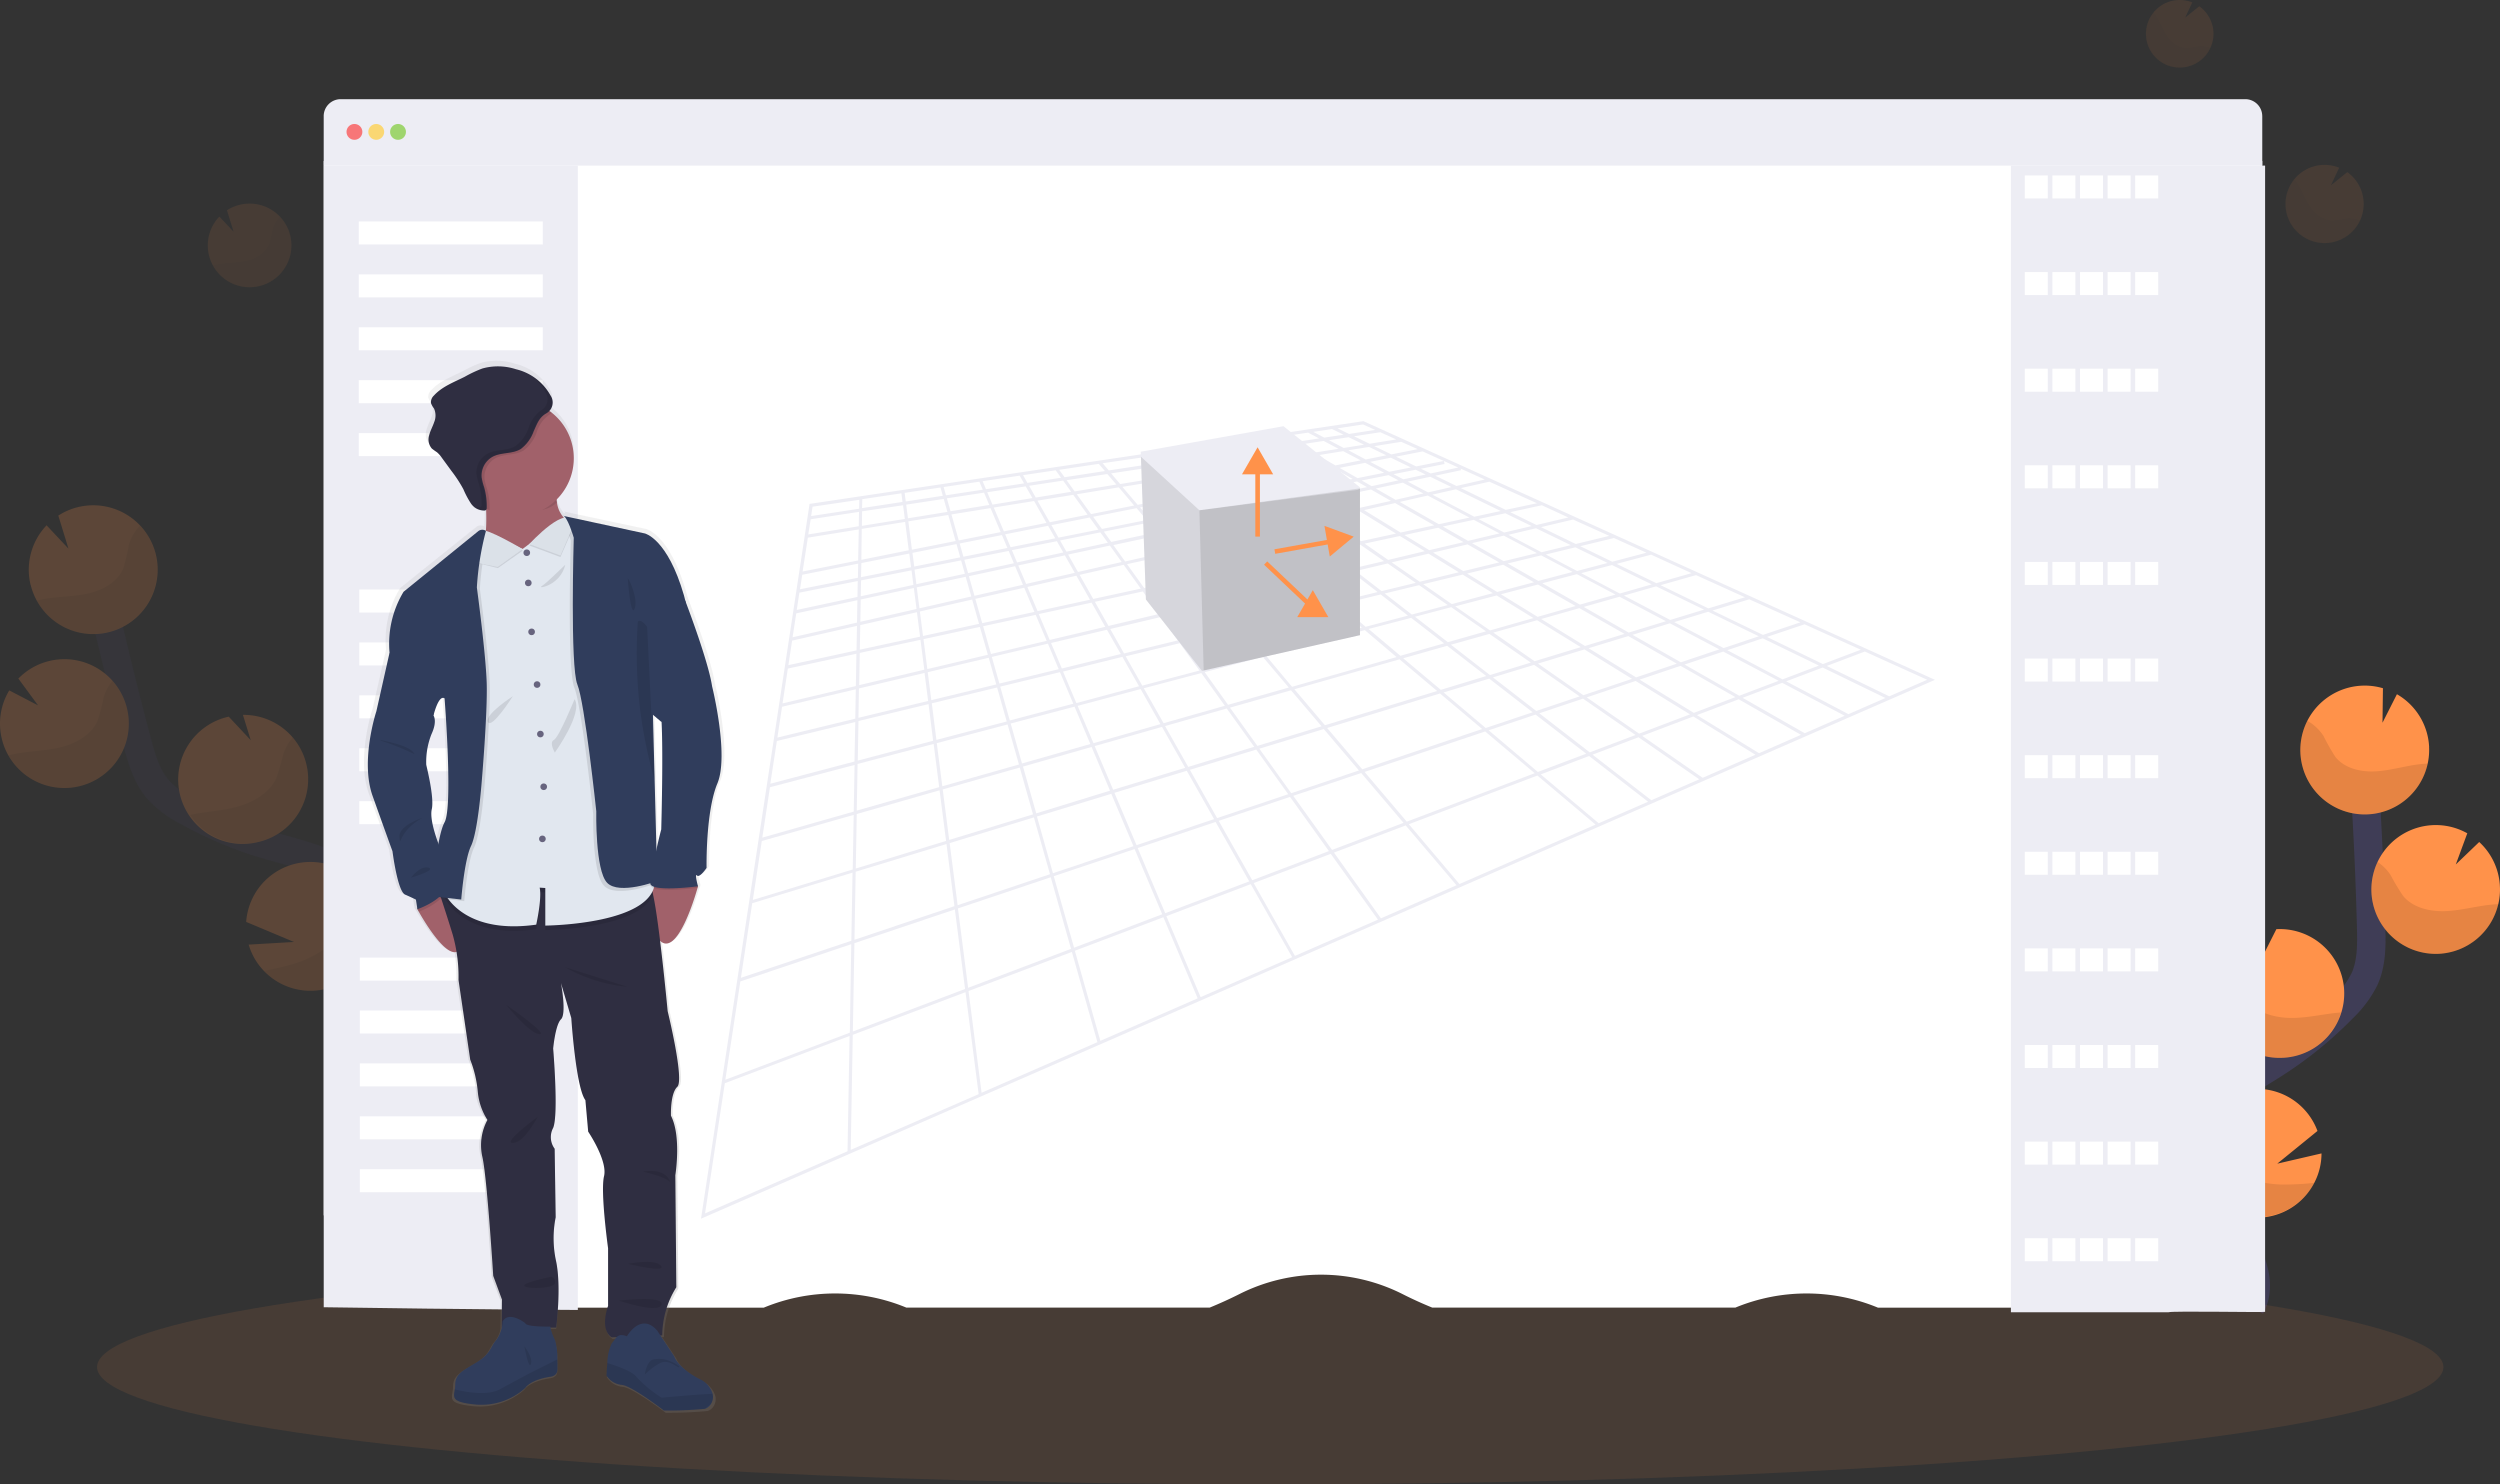 <svg xmlns="http://www.w3.org/2000/svg" xmlns:xlink="http://www.w3.org/1999/xlink" width="351.657" height="208.796" viewBox="0 0 351.657 208.796">
  <rect x="0" y="0" width="351.657" height="208.796" fill="#333333" stroke="none"/>
  <defs>
    <linearGradient id="linear-gradient" x1="9.832" y1="1" x2="9.832" gradientUnits="objectBoundingBox">
      <stop offset="0" stop-color="gray" stop-opacity="0.251"/>
      <stop offset="0.54" stop-color="gray" stop-opacity="0.122"/>
      <stop offset="1" stop-color="gray" stop-opacity="0.102"/>
    </linearGradient>
  </defs>
  <g id="blender" transform="translate(-0.004 0.005)">
    <path id="Caminho_1034" data-name="Caminho 1034" d="M1017.632,531.792c1.922-3.559-.259-7.915-2.763-11.089s-5.559-6.472-5.5-10.513c.094-5.824,6.258-9.238,11.186-12.319a54.709,54.709,0,0,0,10.031-8.073,14.753,14.753,0,0,0,3.084-4.132c1.019-2.265.99-4.854.925-7.342q-.324-12.435-1.226-24.844" transform="translate(-701.059 -347.962)" fill="none" stroke="#3f3d56" stroke-miterlimit="10" stroke-width="4"/>
    <path id="Caminho_1035" data-name="Caminho 1035" d="M1074.667,434.038a9.06,9.06,0,0,0-4.53-7.42l-2.029,4.012.062-4.854a9.06,9.06,0,1,0,6.491,8.267Z" transform="translate(-732.975 -328.973)" fill="#ff924a"/>
    <path id="Caminho_1036" data-name="Caminho 1036" d="M1026.846,613.93a9.06,9.06,0,1,1,.45-7.3l-5.656,4.6,6.222-1.443A8.949,8.949,0,0,1,1026.846,613.93Z" transform="translate(-701.309 -447.551)" fill="#ff924a"/>
    <path id="Caminho_1037" data-name="Caminho 1037" d="M1028.962,549.356a9.06,9.06,0,0,1-9.474-8.626,8.948,8.948,0,0,1,.783-4.126,9.06,9.06,0,0,1,5.824-5.019l-.045,3.734,2.052-4.061h.023a9.06,9.06,0,1,1,.848,18.1Z" transform="translate(-707.896 -400.566)" fill="#ff924a"/>
    <path id="Caminho_1038" data-name="Caminho 1038" d="M1096.918,504.141a9.06,9.06,0,1,1,4.006-16.952l-1.618,4.384,3.294-3.161a9.035,9.035,0,0,1,2.912,6.255,8.851,8.851,0,0,1-.23,2.495,9.06,9.06,0,0,1-8.365,6.98Z" transform="translate(-753.863 -369.98)" fill="#ff924a"/>
    <path id="Caminho_1039" data-name="Caminho 1039" d="M1073.464,446.81c-2.09.23-4.122.88-6.222,1.013s-4.4-.375-5.731-2.006a28.3,28.3,0,0,1-1.676-2.948,6.45,6.45,0,0,0-2.281-2.149,9.06,9.06,0,1,0,16.936,6.015C1074.147,446.748,1073.8,446.774,1073.464,446.81Z" transform="translate(-732.991 -339.331)" opacity="0.1"/>
    <path id="Caminho_1040" data-name="Caminho 1040" d="M1096.918,514.984a9.06,9.06,0,0,1-8.617-12.924,6.7,6.7,0,0,1,1.822,1.825,29.622,29.622,0,0,0,1.8,2.993c1.408,1.66,3.818,2.2,6.006,2.1s4.3-.718,6.472-.919c.3-.026.608-.049.912-.055a9.06,9.06,0,0,1-8.39,6.979Z" transform="translate(-753.863 -380.823)" opacity="0.1"/>
    <path id="Caminho_1041" data-name="Caminho 1041" d="M1028.962,560.552a9.06,9.06,0,0,1-9.474-8.627,8.947,8.947,0,0,1,.783-4.126,7.359,7.359,0,0,1,1.916,1.841,31.219,31.219,0,0,0,1.964,3.055c1.527,1.7,4.1,2.3,6.413,2.246,2.246-.049,4.4-.6,6.633-.77A9.06,9.06,0,0,1,1028.962,560.552Z" transform="translate(-707.896 -411.762)" opacity="0.1"/>
    <path id="Caminho_1042" data-name="Caminho 1042" d="M1026.922,626.12a9.06,9.06,0,0,1-16.5-7.39,9.038,9.038,0,0,1,1.987,1.773,35.812,35.812,0,0,0,2.427,3.22c1.851,1.815,4.854,2.566,7.5,2.637a39.368,39.368,0,0,0,4.585-.24Z" transform="translate(-701.385 -459.741)" opacity="0.1"/>
    <ellipse id="Elipse_2" data-name="Elipse 2" cx="165.024" cy="16.502" rx="165.024" ry="16.502" transform="translate(13.657 175.786)" fill="#ff924a" opacity="0.1"/>
    <g id="Agrupar_32" data-name="Agrupar 32" transform="translate(29.232 28.635)" opacity="0.1">
      <path id="Caminho_1043" data-name="Caminho 1043" d="M147.061,223.151a5.883,5.883,0,0,1,1.459-5.452l2,2.126-.929-3.013a5.883,5.883,0,1,1-2.53,6.339Z" transform="translate(-146.894 -215.875)" fill="#ff924a"/>
      <path id="Caminho_1044" data-name="Caminho 1044" d="M149.764,228.291c1.343-.239,2.731-.207,4.061-.511a4.4,4.4,0,0,0,3.2-2.3,18.3,18.3,0,0,0,.5-2.145,4.171,4.171,0,0,1,1.029-1.757,5.886,5.886,0,1,1-9.452,6.85C149.327,228.378,149.544,228.33,149.764,228.291Z" transform="translate(-148.393 -219.734)" opacity="0.1"/>
    </g>
    <g id="Agrupar_33" data-name="Agrupar 33" transform="translate(301.838 -0.005)" opacity="0.1">
      <path id="Caminho_1045" data-name="Caminho 1045" d="M991.416,128.247a4.76,4.76,0,0,1,4.53-.54l-1,2.139,1.984-1.6a4.75,4.75,0,1,1-5.5,0Z" transform="translate(-989.41 -127.365)" fill="#ff924a"/>
      <path id="Caminho_1046" data-name="Caminho 1046" d="M990.778,133.13c.582.935.971,1.984,1.6,2.893a3.54,3.54,0,0,0,2.686,1.712,17.177,17.177,0,0,0,1.757-.262,3.417,3.417,0,0,1,1.618.243,4.753,4.753,0,1,1-7.97-5.035A4.616,4.616,0,0,1,990.778,133.13Z" transform="translate(-989.37 -130.96)" opacity="0.1"/>
    </g>
    <g id="Agrupar_34" data-name="Agrupar 34" transform="translate(321.487 23.189)" opacity="0.1">
      <path id="Caminho_1047" data-name="Caminho 1047" d="M1052.4,200.066a5.5,5.5,0,0,1,5.242-.624l-1.155,2.475,2.3-1.854a5.5,5.5,0,1,1-6.384,0Z" transform="translate(-1050.094 -199.045)" fill="#ff924a"/>
      <path id="Caminho_1048" data-name="Caminho 1048" d="M1051.717,205.731c.676,1.084,1.126,2.3,1.854,3.352a4.11,4.11,0,0,0,3.106,1.984,20,20,0,0,0,2.038-.307,3.932,3.932,0,0,1,1.88.285,5.5,5.5,0,1,1-9.228-5.824C1051.491,205.382,1051.607,205.553,1051.717,205.731Z" transform="translate(-1050.104 -203.222)" opacity="0.1"/>
    </g>
    <g id="Agrupar_35" data-name="Agrupar 35" transform="translate(0.004 71.072)" opacity="0.2">
      <path id="Caminho_1049" data-name="Caminho 1049" d="M135.279,445.518c-2.844-2.87-1.984-7.669-.476-11.419s3.508-7.766,2.3-11.649c-1.728-5.546-8.61-7.1-14.205-8.662a54.555,54.555,0,0,1-11.891-4.9,14.671,14.671,0,0,1-4.126-3.093c-1.618-1.89-2.32-4.378-2.961-6.8q-3.2-12.018-5.824-24.178" transform="translate(-84.66 -365.827)" fill="none" stroke="#3f3d56" stroke-miterlimit="10" stroke-width="4"/>
      <path id="Caminho_1050" data-name="Caminho 1050" d="M69.331,358.239a9.06,9.06,0,0,1,2.246-8.4l3.077,3.278-1.427-4.643a9.06,9.06,0,1,1-3.883,9.762Z" transform="translate(-65.026 -347.026)" fill="#ff924a"/>
      <path id="Caminho_1051" data-name="Caminho 1051" d="M166.059,517.375a9.06,9.06,0,1,0-2.479-6.873l6.727,2.818-6.378.372a8.969,8.969,0,0,0,2.129,3.682Z" transform="translate(-128.952 -451.898)" fill="#ff924a"/>
      <path id="Caminho_1052" data-name="Caminho 1052" d="M145.755,455.99a9.06,9.06,0,0,0-2.265-17.861l1.1,3.559-3.09-3.307h-.023a9.06,9.06,0,1,0,4.294,17.6Z" transform="translate(-109.321 -408.649)" fill="#ff924a"/>
      <path id="Caminho_1053" data-name="Caminho 1053" d="M67.771,431.779a9.06,9.06,0,1,0-8.627-15.134l2.773,3.77-4.051-2.106a9.031,9.031,0,0,0-1.042,6.827,8.911,8.911,0,0,0,.922,2.33,9.06,9.06,0,0,0,10.024,4.313Z" transform="translate(-56.564 -392.272)" fill="#ff924a"/>
      <path id="Caminho_1054" data-name="Caminho 1054" d="M73.466,366.172c2.071-.369,4.206-.324,6.255-.786s4.119-1.6,4.931-3.537a27.545,27.545,0,0,0,.777-3.3,6.494,6.494,0,0,1,1.582-2.705A9.06,9.06,0,1,1,72.45,366.389C72.793,366.308,73.13,366.246,73.466,366.172Z" transform="translate(-67.31 -352.988)" opacity="0.1"/>
      <path id="Caminho_1055" data-name="Caminho 1055" d="M70.231,438.119a9.06,9.06,0,0,0,4.621-14.83,6.7,6.7,0,0,0-1.233,2.265,29.413,29.413,0,0,1-.877,3.378c-.887,1.99-3.045,3.19-5.177,3.711s-4.326.521-6.472.942c-.3.062-.6.126-.893.207a9.06,9.06,0,0,0,10.031,4.326Z" transform="translate(-59.023 -398.613)" opacity="0.1"/>
      <path id="Caminho_1056" data-name="Caminho 1056" d="M148.915,462.627a9.06,9.06,0,0,0,4.74-14.687,7.307,7.307,0,0,0-1.317,2.307,31.145,31.145,0,0,1-1.026,3.485c-.971,2.061-3.281,3.362-5.5,3.964-2.168.586-4.394.667-6.582,1.133A9.06,9.06,0,0,0,148.915,462.627Z" transform="translate(-112.481 -415.287)" opacity="0.1"/>
      <path id="Caminho_1057" data-name="Caminho 1057" d="M171.24,524.819A9.06,9.06,0,0,0,185,513.07a8.9,8.9,0,0,0-1.408,2.265,35.482,35.482,0,0,1-1.421,3.77c-1.262,2.265-3.919,3.831-6.452,4.65a39.6,39.6,0,0,1-4.478,1.065Z" transform="translate(-134.133 -459.342)" opacity="0.1"/>
    </g>
    <path id="Caminho_1058" data-name="Caminho 1058" d="M469.971,197.35,469.9,358.585c-11.325,0,0,0-11.435.058H415.911l-.129-.052a26.23,26.23,0,0,0-19.813,0l-.107.045H353.218q-2.155-.874-4.206-1.916a25.475,25.475,0,0,0-22.89,0q-2.068,1.039-4.206,1.916H279.239l-.107-.045a26.229,26.229,0,0,0-19.813,0l-.129.052H216.643a57.273,57.273,0,0,1-19.353-13V197.35Z" transform="translate(-151.751 -174.71)" fill="#fff"/>
    <path id="Caminho_1059" data-name="Caminho 1059" d="M469.965,172.868v6.954H197.28v-6.954a2.385,2.385,0,0,1,2.388-2.388h267.9a2.385,2.385,0,0,1,2.394,2.388Z" transform="translate(-151.744 -156.534)" fill="#ededf4"/>
    <circle id="Elipse_3" data-name="Elipse 3" cx="1.116" cy="1.116" r="1.116" transform="translate(48.743 17.431)" fill="#fa5959" opacity="0.8"/>
    <circle id="Elipse_4" data-name="Elipse 4" cx="1.116" cy="1.116" r="1.116" transform="translate(51.81 17.431)" fill="#fed253" opacity="0.8"/>
    <circle id="Elipse_5" data-name="Elipse 5" cx="1.116" cy="1.116" r="1.116" transform="translate(54.875 17.431)" fill="#8ccf4d" opacity="0.8"/>
    <path id="Caminho_1060" data-name="Caminho 1060" d="M233.036,199.35V360.32s-14.561-.058-35.745-.382V199.35Z" transform="translate(-151.751 -176.063)" fill="#ededf4"/>
    <path id="Caminho_1061" data-name="Caminho 1061" d="M966.485,199.35V360.585c-.136.1-13.021-.149-13.59.058H930.73V199.35Z" transform="translate(-647.866 -176.063)" fill="#ededf4"/>
    <rect id="Retângulo_169" data-name="Retângulo 169" width="25.886" height="3.236" transform="translate(50.468 31.147)" fill="#fff"/>
    <rect id="Retângulo_170" data-name="Retângulo 170" width="25.886" height="3.236" transform="translate(50.468 38.589)" fill="#fff"/>
    <rect id="Retângulo_171" data-name="Retângulo 171" width="25.886" height="3.236" transform="translate(50.468 46.032)" fill="#fff"/>
    <rect id="Retângulo_172" data-name="Retângulo 172" width="25.886" height="3.236" transform="translate(50.468 53.474)" fill="#fff"/>
    <rect id="Retângulo_173" data-name="Retângulo 173" width="25.886" height="3.236" transform="translate(50.468 60.916)" fill="#fff"/>
    <rect id="Retângulo_174" data-name="Retângulo 174" width="25.886" height="3.236" transform="translate(50.545 82.919)" fill="#fff"/>
    <rect id="Retângulo_175" data-name="Retângulo 175" width="25.886" height="3.236" transform="translate(50.545 90.362)" fill="#fff"/>
    <rect id="Retângulo_176" data-name="Retângulo 176" width="25.886" height="3.236" transform="translate(50.545 97.804)" fill="#fff"/>
    <rect id="Retângulo_177" data-name="Retângulo 177" width="25.886" height="3.236" transform="translate(50.545 105.246)" fill="#fff"/>
    <rect id="Retângulo_178" data-name="Retângulo 178" width="25.886" height="3.236" transform="translate(50.545 112.688)" fill="#fff"/>
    <rect id="Retângulo_179" data-name="Retângulo 179" width="25.886" height="3.236" transform="translate(50.62 134.692)" fill="#fff"/>
    <rect id="Retângulo_180" data-name="Retângulo 180" width="25.886" height="3.236" transform="translate(50.62 142.134)" fill="#fff"/>
    <rect id="Retângulo_181" data-name="Retângulo 181" width="25.886" height="3.236" transform="translate(50.62 149.576)" fill="#fff"/>
    <rect id="Retângulo_182" data-name="Retângulo 182" width="25.886" height="3.236" transform="translate(50.62 157.018)" fill="#fff"/>
    <rect id="Retângulo_183" data-name="Retângulo 183" width="25.886" height="3.236" transform="translate(50.62 164.461)" fill="#fff"/>
    <rect id="Retângulo_184" data-name="Retângulo 184" width="3.236" height="3.236" transform="translate(284.815 24.676)" fill="#fff"/>
    <rect id="Retângulo_185" data-name="Retângulo 185" width="3.236" height="3.236" transform="translate(288.698 24.676)" fill="#fff"/>
    <rect id="Retângulo_186" data-name="Retângulo 186" width="3.236" height="3.236" transform="translate(292.581 24.676)" fill="#fff"/>
    <rect id="Retângulo_187" data-name="Retângulo 187" width="3.236" height="3.236" transform="translate(296.464 24.676)" fill="#fff"/>
    <rect id="Retângulo_188" data-name="Retângulo 188" width="3.236" height="3.236" transform="translate(300.346 24.676)" fill="#fff"/>
    <rect id="Retângulo_189" data-name="Retângulo 189" width="3.236" height="3.236" transform="translate(284.815 38.266)" fill="#fff"/>
    <rect id="Retângulo_190" data-name="Retângulo 190" width="3.236" height="3.236" transform="translate(288.698 38.266)" fill="#fff"/>
    <rect id="Retângulo_191" data-name="Retângulo 191" width="3.236" height="3.236" transform="translate(292.581 38.266)" fill="#fff"/>
    <rect id="Retângulo_192" data-name="Retângulo 192" width="3.236" height="3.236" transform="translate(296.464 38.266)" fill="#fff"/>
    <rect id="Retângulo_193" data-name="Retângulo 193" width="3.236" height="3.236" transform="translate(300.346 38.266)" fill="#fff"/>
    <rect id="Retângulo_194" data-name="Retângulo 194" width="3.236" height="3.236" transform="translate(284.815 51.856)" fill="#fff"/>
    <rect id="Retângulo_195" data-name="Retângulo 195" width="3.236" height="3.236" transform="translate(288.698 51.856)" fill="#fff"/>
    <rect id="Retângulo_196" data-name="Retângulo 196" width="3.236" height="3.236" transform="translate(292.581 51.856)" fill="#fff"/>
    <rect id="Retângulo_197" data-name="Retângulo 197" width="3.236" height="3.236" transform="translate(296.464 51.856)" fill="#fff"/>
    <rect id="Retângulo_198" data-name="Retângulo 198" width="3.236" height="3.236" transform="translate(300.346 51.856)" fill="#fff"/>
    <rect id="Retângulo_199" data-name="Retângulo 199" width="3.236" height="3.236" transform="translate(284.815 65.446)" fill="#fff"/>
    <rect id="Retângulo_200" data-name="Retângulo 200" width="3.236" height="3.236" transform="translate(288.698 65.446)" fill="#fff"/>
    <rect id="Retângulo_201" data-name="Retângulo 201" width="3.236" height="3.236" transform="translate(292.581 65.446)" fill="#fff"/>
    <rect id="Retângulo_202" data-name="Retângulo 202" width="3.236" height="3.236" transform="translate(296.464 65.446)" fill="#fff"/>
    <rect id="Retângulo_203" data-name="Retângulo 203" width="3.236" height="3.236" transform="translate(300.346 65.446)" fill="#fff"/>
    <rect id="Retângulo_204" data-name="Retângulo 204" width="3.236" height="3.236" transform="translate(284.815 79.037)" fill="#fff"/>
    <rect id="Retângulo_205" data-name="Retângulo 205" width="3.236" height="3.236" transform="translate(288.698 79.037)" fill="#fff"/>
    <rect id="Retângulo_206" data-name="Retângulo 206" width="3.236" height="3.236" transform="translate(292.581 79.037)" fill="#fff"/>
    <rect id="Retângulo_207" data-name="Retângulo 207" width="3.236" height="3.236" transform="translate(296.464 79.037)" fill="#fff"/>
    <rect id="Retângulo_208" data-name="Retângulo 208" width="3.236" height="3.236" transform="translate(300.346 79.037)" fill="#fff"/>
    <rect id="Retângulo_209" data-name="Retângulo 209" width="3.236" height="3.236" transform="translate(284.815 92.627)" fill="#fff"/>
    <rect id="Retângulo_210" data-name="Retângulo 210" width="3.236" height="3.236" transform="translate(288.698 92.627)" fill="#fff"/>
    <rect id="Retângulo_211" data-name="Retângulo 211" width="3.236" height="3.236" transform="translate(292.581 92.627)" fill="#fff"/>
    <rect id="Retângulo_212" data-name="Retângulo 212" width="3.236" height="3.236" transform="translate(296.464 92.627)" fill="#fff"/>
    <rect id="Retângulo_213" data-name="Retângulo 213" width="3.236" height="3.236" transform="translate(300.346 92.627)" fill="#fff"/>
    <rect id="Retângulo_214" data-name="Retângulo 214" width="3.236" height="3.236" transform="translate(284.815 106.217)" fill="#fff"/>
    <rect id="Retângulo_215" data-name="Retângulo 215" width="3.236" height="3.236" transform="translate(288.698 106.217)" fill="#fff"/>
    <rect id="Retângulo_216" data-name="Retângulo 216" width="3.236" height="3.236" transform="translate(292.581 106.217)" fill="#fff"/>
    <rect id="Retângulo_217" data-name="Retângulo 217" width="3.236" height="3.236" transform="translate(296.464 106.217)" fill="#fff"/>
    <rect id="Retângulo_218" data-name="Retângulo 218" width="3.236" height="3.236" transform="translate(300.346 106.217)" fill="#fff"/>
    <rect id="Retângulo_219" data-name="Retângulo 219" width="3.236" height="3.236" transform="translate(284.815 119.807)" fill="#fff"/>
    <rect id="Retângulo_220" data-name="Retângulo 220" width="3.236" height="3.236" transform="translate(288.698 119.807)" fill="#fff"/>
    <rect id="Retângulo_221" data-name="Retângulo 221" width="3.236" height="3.236" transform="translate(292.581 119.807)" fill="#fff"/>
    <rect id="Retângulo_222" data-name="Retângulo 222" width="3.236" height="3.236" transform="translate(296.464 119.807)" fill="#fff"/>
    <rect id="Retângulo_223" data-name="Retângulo 223" width="3.236" height="3.236" transform="translate(300.346 119.807)" fill="#fff"/>
    <rect id="Retângulo_224" data-name="Retângulo 224" width="3.236" height="3.236" transform="translate(284.815 133.397)" fill="#fff"/>
    <rect id="Retângulo_225" data-name="Retângulo 225" width="3.236" height="3.236" transform="translate(288.698 133.397)" fill="#fff"/>
    <rect id="Retângulo_226" data-name="Retângulo 226" width="3.236" height="3.236" transform="translate(292.581 133.397)" fill="#fff"/>
    <rect id="Retângulo_227" data-name="Retângulo 227" width="3.236" height="3.236" transform="translate(296.464 133.397)" fill="#fff"/>
    <rect id="Retângulo_228" data-name="Retângulo 228" width="3.236" height="3.236" transform="translate(300.346 133.397)" fill="#fff"/>
    <rect id="Retângulo_229" data-name="Retângulo 229" width="3.236" height="3.236" transform="translate(284.815 146.988)" fill="#fff"/>
    <rect id="Retângulo_230" data-name="Retângulo 230" width="3.236" height="3.236" transform="translate(288.698 146.988)" fill="#fff"/>
    <rect id="Retângulo_231" data-name="Retângulo 231" width="3.236" height="3.236" transform="translate(292.581 146.988)" fill="#fff"/>
    <rect id="Retângulo_232" data-name="Retângulo 232" width="3.236" height="3.236" transform="translate(296.464 146.988)" fill="#fff"/>
    <rect id="Retângulo_233" data-name="Retângulo 233" width="3.236" height="3.236" transform="translate(300.346 146.988)" fill="#fff"/>
    <rect id="Retângulo_234" data-name="Retângulo 234" width="3.236" height="3.236" transform="translate(284.815 160.578)" fill="#fff"/>
    <rect id="Retângulo_235" data-name="Retângulo 235" width="3.236" height="3.236" transform="translate(288.698 160.578)" fill="#fff"/>
    <rect id="Retângulo_236" data-name="Retângulo 236" width="3.236" height="3.236" transform="translate(292.581 160.578)" fill="#fff"/>
    <rect id="Retângulo_237" data-name="Retângulo 237" width="3.236" height="3.236" transform="translate(296.464 160.578)" fill="#fff"/>
    <rect id="Retângulo_238" data-name="Retângulo 238" width="3.236" height="3.236" transform="translate(300.346 160.578)" fill="#fff"/>
    <rect id="Retângulo_239" data-name="Retângulo 239" width="3.236" height="3.236" transform="translate(284.815 174.168)" fill="#fff"/>
    <rect id="Retângulo_240" data-name="Retângulo 240" width="3.236" height="3.236" transform="translate(288.698 174.168)" fill="#fff"/>
    <rect id="Retângulo_241" data-name="Retângulo 241" width="3.236" height="3.236" transform="translate(292.581 174.168)" fill="#fff"/>
    <rect id="Retângulo_242" data-name="Retângulo 242" width="3.236" height="3.236" transform="translate(296.464 174.168)" fill="#fff"/>
    <rect id="Retângulo_243" data-name="Retângulo 243" width="3.236" height="3.236" transform="translate(300.346 174.168)" fill="#fff"/>
    <path id="Caminho_1062" data-name="Caminho 1062" d="M454.474,310.44l-10.215,1.527-21.081,3.148-46.443,6.941-.165.023L361.361,422.226l-.061.4L534.414,347.03l.459-.2Zm69.967,32.154-5.333,2.019-7.863-3.821,5.29-1.776Zm-84.573-28,.175-.026,1.941,1.2-1.323.214-2.356.379h0l-1.8-1.246,2.763-.421Zm-1.653,2.239,1.712,1.184.864.6-.864.172-.647.129-1.712.34-2.479-1.919,2.932-.472h0Zm2.7-.437h0l1.666-.272,2.618,1.618-3.8.757-.838-.579-1.712-1.184Zm7.4-1.2,3.313-.534,2.469,1.294-3.559.709-1.327-.757-1.178-.673Zm3.132,2.508h0l1.524.87-.349.071-3.841.764-2.385-1.466,4.058-.806Zm-10.966,3.821,3.5-.7.518.362h0l.12.081.747.518-3.559.767-1-.79-.074-.061Zm4.106-.819,4.106-.819.971.6.181.11.278.171-4.142.9-.686-.476h0l-.123-.087Zm-13.166,24.815-8.051,2.123-2.333-4.126,7.607-1.841Zm-3.042-4.242-7.572,1.838-1.941-3.44,7-1.657.149-.036,1.854,2.589v.023Zm24.44-14.344.744.518-1.844.4-2.178.466-.233.052-.592-.46-.686-.534-2.912-2.265,3.8-.867,2.725,1.886h0Zm-13.383-.518.5-.113,4.64-1.058,2.886,2.236.686.534.615.476L443.3,329.68l-.773-.647-.524-.44-2.265-1.9Zm9.782,2.43.5.388.175.136,2.479,1.919-5.6,1.327-3.058-2.589Zm-6.471.945-1.77.382h-.032l-9.277,2.006-.385.084-2.841-3.349,3.123-.712,7.3-1.663Zm-11.066,2.847,8.918-1.941h0l.767-.165,1.809-.392,3.071,2.589-2.051.485-.754.178-9.326,2.207-2.433-2.867-.074-.087Zm4.964,6.637-4.757,1.152-3.042.738-2.365-3.291,5.3-1.255,2.168-.511Zm-4.747,1.618,5.07-1.226,3.048,3.595-8,2.11-.136.036-2.757-3.841Zm2.543-4.892,9.384-2.22.754-.178,2.087-.5,3.456,2.912-1.5.366-2.912.7h0l-8.588,2.084Zm12.772-3.022,5.614-1.327,1.181.916,2.466,1.912-2.466.6-3.343.809Zm6.8-.971-.625-.485.625-.149,3.883-.916,3.941,2.728-4.8,1.162Zm0-1.094-1.078.256-2.686-2.081-.469-.356,1.191-.259,3.029-.647h.055l3.326,2.3Zm-9.329-6.148-2.4-1.857,3.6-.773,2.556,1.77Zm-.563.129-4.184.955-.647.146-.278.065-2.3-1.941,2.589-.557.647-.139,1.786-.385Zm-5.656,1.294-6.921,1.573-3.436.783-1.857-2.184,5.216-1.123,4.666-1.006Zm-10.833,2.469-3.935.9-2.737.624-1.657-2.307,4.3-.925,2.158-.479Zm-3.919,1.353,4.242-.971,2.825,3.336-6.947,1.5-.194.042-2.411-3.359Zm7.39,2.75.589.692,1.925,2.265-1.851.456-5.575,1.294-2.265-3.165Zm6.342,6.779,7.953-1.941h0l3.446-.838,1.7-.411,3.456,2.912.259.217-.259.068-13.513,3.559Zm16.554-.848-2.912-2.459,2.912-.705,2.912-.709,3.831,2.974-5.957,1.573Zm3.472-4.009,4.834-1.171,4.038,2.8-5.057,1.333Zm5.417-1.31,5.553-1.346,4.245,2.608-5.776,1.54Zm-.492-.343-3.935-2.724,5.177-1.226,4.258,2.618Zm-4.436-3.068-3.313-2.294,4.96-1.071,3.5,2.136Zm-3.815-2.64-.152-.107-4.478-3.1,4.42-1.01.058.036,5.064,3.116Zm-5.129-3.559-2.547-1.763,4.207-.906,2.721,1.673Zm-8.853-1.941h0l1.078.832-1.327.285-.647.139-3.016.647-1.327-1.116,1.618-.324h0l.6-.116h.026l2.087-.417.647-.126h0l.175.139h0Zm-8.737,1.488,2.948-.589,1.336,1.126-4.245.916-5.54,1.213-1.123-1.323Zm-5.989,2.75-1.861.4-4.572.971-1.039-1.45,5.556-1.11.786-.155Zm-6.908,1.488-5.824,1.252-.9-1.579,5.669-1.133Zm.285.395,1.66,2.314-6.148,1.4-1.385-2.449Zm1.941,2.705,2.407,3.352-6.692,1.45-1.916-3.388Zm2.692,3.75.424.579h0l1.848,2.589-.172.039-6.928,1.641-1.919-3.394Zm-3.1,8.8-8.293,2.035-1.518-3.588,7.863-1.861Zm.227.4,2.339,4.132L414.1,350.1l-1.874-4.433Zm2.566,4.53,2.786,4.931-9.416,2.679-2.233-5.248Zm.447-.116,8.089-2.136,3.31,4.6-8.617,2.453Zm8.565-2.265,8.177-2.136,3.65,4.3-8.546,2.43Zm8.665-2.265h0L454,340.015l.676-.178,4.462,3.789-14.7,4.181Zm14.386-3.809,5.993-1.563,4.627,3.585-6.148,1.751Zm6.53-1.721,5.093-1.343,4.9,3.394-5.375,1.527Zm5.659-1.459,5.824-1.534,5.177,3.181-6.106,1.738Zm6.423-1.7,5.21-1.372,5.3,3.025-5.349,1.521Zm-.524-.324-4.229-2.589,5.077-1.243,4.326,2.469Zm-4.763-2.932-4.255-2.614,4.854-1.149,4.449,2.537Zm-4.792-2.948-3.491-2.129,4.75-1.029,3.559,2.029Zm-4.032-2.479-5.132-3.155,4.359-.993,5.5,3.132Zm-5.676-3.491H454l-2.7-1.66,2.692-.579,1.56-.324,2.792,1.6Zm-.019-2.7-1.45.324h-.032l-1.77.395-.2-.126-.188-.117-1.019-.628,3.734-.744.489-.1,1.408.8Zm-5.857-.385-4.058.809-2.178-1.511,3.851-.764Zm-4.666.929-3.453.689-.1-.078-.647-.5-1.249-.971,1.249-.249.647-.129,1.372-.272Zm-4.206.676.168.129-.168.032-4.783.955-1.87-1.576,4.821-.971Zm-5.339,1.226-2.589.521h0l-6.85,1.365-1.019-1.2-.424-.472.382-.074,6.148-1.223h0l2.482-.5Zm-10.455,1.4.5.582-.469.094-5.824,1.165-1.23-1.715,6.112-1.213Zm-6.284,1.941-5.614,1.12-1-1.76,5.381-1.071Zm-6.077,1.213-6.277,1.252-.764-1.812,6.041-1.2Zm.233.408.9,1.585-6.5,1.4-.728-1.725Zm1.126,1.993,1.391,2.456-6.844,1.56-1.1-2.6Zm1.618,2.86,1.912,3.381-7.371,1.6-1.437-3.4Zm2.142,3.789,1.916,3.4-7.808,1.848-1.54-3.643Zm-4.627,9.361-8.342,2.022-1.068-3.747,7.889-1.867Zm.175.417,1.877,4.439-8.931,2.356-1.349-4.76Zm2.051,4.854,2.223,5.255-9.617,2.734-1.589-5.621Zm2.4,5.669,2.589,6.148-10.377,3.19-1.864-6.578Zm.434-.123,9.468-2.7,3.258,5.756-10.128,3.087Zm9.9-2.818,8.672-2.469,3.864,5.384-9.28,2.831Zm9.128-2.589,8.585-2.44,4.3,5.064-9.028,2.754Zm9.06-2.589,14.791-4.206,5.287,4.452-15.778,4.818Zm15.308-4.355,6.18-1.757,5.5,4.255-6.391,1.941Zm6.711-1.909,5.417-1.518,5.824,4.032-5.753,1.754Zm5.97-1.7,6.148-1.747,6.148,3.789-6.5,1.98Zm6.727-1.916,5.378-1.527,6.342,3.621-5.562,1.7Zm5.986-1.7,5.035-1.433,6.527,3.443-5.236,1.6Zm-.54-.324-5.284-3.006,4.854-1.278,5.446,2.87Zm-5.847-3.33-4.31-2.456,4.711-1.142,4.417,2.33Zm-4.873-2.78-4.449-2.537,4.465-1.055,4.663,2.459Zm-5.015-2.86-3.54-2.019,4.349-.938,3.624,1.909Zm-4.109-2.339-5.5-3.135,3.935-.9,5.876,3.1ZM459,321.506l-2.783-1.589,3.809-.822,2.88,1.521Zm-3.365-1.919-1.395-.8,3.776-.754,1.395.735Zm-1.984-1.133-2.521-1.44,3.595-.712,2.666,1.4Zm-3.786-1.644-4.025.8-2.589-1.592,4.074-.647Zm-12.888,2.566-4.792.951-2.511-2.113,4.8-.777Zm-5.349,1.065-2.453.489-5.753,1.142-.7.139-2.149-2.53,2.744-.443,3.407-.55,2.362-.382Zm-9.4,1.867-6.064,1.207-2.006-2.792,5.912-.971Zm-6.546,1.294-5.326,1.058-1.731-3.038,5.038-.815Zm-5.789,1.152-5.989,1.191-1.421-3.352,5.669-.916Zm-6.439,1.294-5.892,1.171-1.035-3.656,5.5-.89Zm.178.417.767,1.812-6.187,1.233-.527-1.861Zm.945,2.233.731,1.731-6.442,1.388-.531-1.874Zm.909,2.149,1.1,2.608-6.818,1.553-.783-2.76Zm1.278,3.025,1.437,3.4-7.342,1.586-.971-3.42Zm1.618,3.818,1.543,3.65-7.837,1.854-1.1-3.906Zm-5.549,9.785-9.138,2.213-.5-3.935,8.578-2.029Zm.12.43,1.349,4.779-9.889,2.589-.647-5.145Zm1.472,5.2,1.6,5.63L395.243,361.8l-.777-6.07Zm1.715,6.061L408,365.752l-11.788,3.592-.912-7.1Zm1.987,7.015,2.265,7.986-12.992,4.362-1.123-8.737Zm.427-.129,10.461-3.19,3.116,7.368-11.325,3.8Zm10.9-3.333,10.176-3.1,3.844,6.8-10.911,3.663Zm10.613-3.236,9.332-2.844,4.5,6.274-10,3.365Zm9.772-2.97,9.06-2.763,4.951,5.824-9.523,3.2Zm9.533-2.912,15.878-4.854,5.934,5-16.871,5.663Zm16.386-5,6.417-1.941,6.106,4.731-6.6,2.213Zm6.937-2.116,5.792-1.763,6.407,4.436-6.109,2.048Zm6.336-1.941,6.539-1.993,6.688,4.139-6.847,2.3Zm7.119-2.165,5.588-1.705,6.821,3.883-5.727,1.925Zm6.177-1.883,5.261-1.618,6.954,3.666-5.413,1.819Zm5.866-1.789,4.783-1.459,7.119,3.453-4.954,1.66Zm-.56-.3-6.51-3.433,4.53-1.294,6.737,3.271Zm-7.09-3.718-5.43-2.864,4.323-1.145,5.6,2.721Zm-6.012-3.171-4.4-2.32,4.161-1.01,4.53,2.2Zm-5-2.634-4.656-2.456,3.883-.922,4.889,2.375Zm-5.255-2.773-3.6-1.9,3.757-.812,3.708,1.8Zm-4.207-2.226-5.889-3.106,3.32-.754,6.29,3.055Zm-6.494-3.423-2.867-1.514,3.171-.683,2.98,1.446Zm-3.482-1.838-1.378-.728,3.123-.621,1.391.673Zm-2.006-1.058-2.663-1.4,2.912-.582,2.825,1.372Zm-3.291-1.734-2.433-1.294,2.912-.469,2.424,1.178Zm-3.09-1.618-2.071-1.09,2.763-.424,2.168,1.055Zm-.731.12-3.139.492h0l-.427.068-2-1.139.919-.139,2.559-.392Zm-4.258.689-4.038.647-1.941-1.194,3.951-.621Zm-9.028,1.456-3.08.5-1.683-1.294,2.948-.45Zm-3.679.582-4.77.77-1.618-1.362,4.7-.718Zm-5.352.864-2.333.379-3,.485-3.064.5-1.272-1.5,4.278-.647,1.53-.236,2.242-.34Zm-8.931,1.43-5.866.971-1.129-1.573,5.721-.874Zm-6.358,1.026-4.983.806-.935-1.653,4.786-.731Zm-5.452.88-5.617.922-.735-1.741,5.41-.825Zm-6.067.971-5.449.88-.514-1.815,5.226-.8Zm-5.892.974-5.546.9-.249-1.919,5.278-.806Zm.123.434,1.035,3.663-6.148,1.22-.5-3.99Zm1.158,4.093.527,1.864-6.472,1.294-.249-1.922Zm.647,2.294.531,1.88-6.821,1.469-.262-2.045Zm.647,2.31.783,2.767-7.29,1.663-.379-2.948Zm.906,3.2.971,3.417-7.882,1.705-.443-3.446Zm1.087,3.847,1.126,3.919-8.517,2.013-.537-4.207Zm-7.28,10.413-9.8,2.375.071-4.132,9.225-2.181Zm.058.447.647,5.155-10.6,2.789.1-5.566Zm.718,5.6.78,6.077-11.594,3.3.116-6.556Zm.835,6.523.913,7.119-12.7,3.883.136-7.665Zm.971,7.559,1.12,8.737-14.063,4.727.172-9.571Zm1.178,9.2,1.437,11.186-15.784,5.98.22-12.425Zm.434-.146,13.056-4.381,2.851,10.07-14.474,5.481Zm13.48-4.53,11.371-3.815,3.883,9.17-12.4,4.7Zm11.807-3.964,10.96-3.666,4.727,8.358-11.82,4.475Zm11.393-3.825,10.031-3.368,5.472,7.623-10.782,4.1Zm10.487-3.517,9.558-3.207,5.951,7.009-10.05,3.805Zm10.031-3.362,16.962-5.692,6.97,5.873-17.994,6.815Zm17.457-5.857,6.6-2.207,7.119,5.5-6.8,2.569Zm7.119-2.391,6.148-2.061,7.39,5.116-6.439,2.44Zm6.672-2.239,6.882-2.31,7.646,4.7-7.161,2.712Zm7.442-2.495,5.753-1.941,7.717,4.4-5.85,2.217Zm6.319-2.123,5.443-1.825,7.795,4.113-5.546,2.1Zm6.012-2.019,4.983-1.67,7.9,3.834-5.109,1.941Zm10.283-3.919-5.268,1.767-7.1-3.43,5.177-1.576Zm-7.795-3.524L503,336.779l-6.721-3.265,4.983-1.417Zm-7.513-3.394-4.954,1.411-5.588-2.715,4.854-1.294Zm-6.349-2.873-4.808,1.268-4.5-2.187,4.74-1.149Zm-5.232-2.369-4.711,1.142-4.886-2.372,4.514-1.068Zm-5.75-2.589-4.481,1.058-3.689-1.806,4.436-.971Zm-4.417-2-4.4.929-6.3-3.061,4.009-.9Zm-7.342-3.339-3.986.906-2.967-1.44,3.608-.777-.049-.227Zm-3.724-1.686-3.883.835-1.372-.667,3.32-.663-.084-.421Zm-2.045-.925-3.883.77-2.825-1.372,3.741-.741Zm-3.666-1.66-3.7.738-2.4-1.158,3.792-.612Zm-3.019-1.366-3.753.605-2.174-1.055,3.692-.563Zm-4.663-2.11,1.7.767-3.673.569-1.618-.79Zm-4.362.647,1.618.793-2.721.414-1.543-.812Zm-5.316.793h0l1.941-.288,1.547.815-2.372.362-1.068.165-1.469-.841Zm-2.139.324,1.472.841-3.928.6-1.4-.861Zm-4.53.68,1.408.867-3.485.531-1.294-.893Zm-4.012.6,1.294.893-2.912.443-1.188-.919Zm-3.411.508,1.191.922-4.663.712-1.158-.938Zm-7.442,1.113.113-.016,2.136-.324,1.123.948-2.207.324-1.126.171-4.6.7-.861-1.013Zm-5.964.877.864,1.013-5.676.867-.757-1.039Zm-6.061.906.754,1.048-4.731.722-.615-1.084Zm-5.064.754.615,1.087-5.355.819-.476-1.126Zm-5.672.848.479,1.126-5.177.79-.324-1.165Zm-5.468.819.324,1.165-5.21.8-.155-1.21Zm-11,1.641,5.5-.822.155,1.21-5.688.867Zm-.029,1.708,5.766-.851.246,1.925-6.035.971Zm-.045,2.475,6.1-.987.511,3.993-6.669,1.343Zm-.055,4.805,6.74-1.336.246,1.922-7.038,1.4Zm-.042,2.437,7.1-1.414.262,2.048-7.407,1.6Zm-.049,2.689,7.471-1.618.379,2.951-7.9,1.8Zm-.065,3.6,7.97-1.815.443,3.44-8.474,1.831Zm8.468,2.068.54,4.206-9.157,2.168.081-4.53Zm-15.179-18.722,6.578-.971-.023,1.255-6.753,1.032Zm-.265,1.767,6.8-1.042-.036,2.026-7.1,1.149Zm-.395,2.589,7.164-1.158-.094,4.365-7.808,1.553Zm-.793,5.219,7.869-1.566-.032,1.984-8.148,1.618Zm-.4,2.517,8.209-1.637-.039,2.236L374.767,337Zm-.44,2.912,8.6-1.851-.055,3.148-9.06,2.064Zm-.582,3.834,9.122-2.077-.061,3.449-9.584,2.074Zm-.6,3.931,9.646-2.087-.081,4.546-10.309,2.437Zm-.815,5.371,10.374-2.459L383,352.291l-10.956,2.66Zm-.731,4.815L383,352.761l-.113,5.556-11.836,3.123ZM371,361.937l11.9-3.139-.116,6.562-12.859,3.66Zm-1.149,7.565,12.927-3.676-.136,7.678-14.05,4.281Zm-1.346,8.746,14.111-4.3-.168,9.581-15.532,5.213Zm13.406,34.891-20.039,8.737,2.78-18.308,17.548-6.646Zm-17.185-10.06,2.11-13.83,15.6-5.235-.2,12.445Zm17.635,9.863.288-16.179,15.855-6,1.851,14.344Zm18.405-8.034L398.932,390.6l14.538-5.5,3.592,12.694Zm16.71-7.3-3.588-12.671,12.454-4.715,4.821,11.409Zm14.1-6.148-4.815-11.39,11.869-4.5,5.824,10.27Zm13.267-5.8-5.8-10.248,10.84-4.106,6.64,9.254Zm12.1-5.284-6.607-9.248,10.089-3.818,7.148,8.413Zm11.044-4.825-7.119-8.413,18.081-6.847,8.183,6.9ZM487.573,367l-8.154-6.87,6.8-2.589,8.3,6.433Zm7.4-3.236-8.271-6.41,6.472-2.449,8.542,5.915Zm7.222-3.155-8.513-5.9,7.2-2.724,8.737,5.381Zm7.928-3.462-8.737-5.358,5.876-2.226,8.762,5Zm6.429-2.809-8.737-4.98,5.569-2.11,8.788,4.634Zm6.148-2.682-8.756-4.617,5.132-1.941,8.827,4.287Zm5.743-2.508-8.792-4.271,5.355-2.029,8.772,3.97Z" transform="translate(-262.691 -251.206)" fill="#ededf4"/>
    <path id="Caminho_1063" data-name="Caminho 1063" d="M526.757,193.871v20.793l-22.227,5.019-7.886-10.037-.7-20.081-.019-.709L516,185.27Z" transform="translate(-335.456 -125.324)" fill="#ededf4"/>
    <path id="Caminho_1064" data-name="Caminho 1064" d="M526.8,202.992V223.64l-21.99,4.967-.236.052-7.886-10.037-.7-20.081,8.222,7.533Z" transform="translate(-335.497 -134.301)" opacity="0.1"/>
    <path id="Caminho_1065" data-name="Caminho 1065" d="M543.986,212.5v20.583L522,238.05l-.6-22.534,22.227-2.867Z" transform="translate(-352.685 -143.744)" opacity="0.1"/>
    <path id="Caminho_1066" data-name="Caminho 1066" d="M544.308,198.246l-1.094-1.9-1.094-1.9-1.1,1.9-1.094,1.9H541.8v8.766h.647v-8.766Z" transform="translate(-365.219 -131.534)" fill="#ff924a"/>
    <path id="Caminho_1067" data-name="Caminho 1067" d="M557.46,249.984l-1.094-1.9-.757,1.314-5.656-5.358-.443.469,5.766,5.465-.006.01-1.094,1.9h4.378Z" transform="translate(-371.699 -165.078)" fill="#ff924a"/>
    <path id="Caminho_1068" data-name="Caminho 1068" d="M563.112,229.354l-2.058-.754.343,1.977-7.378,1.317.113.637,7.374-1.317.3,1.7,1.679-1.4,1.683-1.4Z" transform="translate(-374.75 -154.634)" fill="#ff924a"/>
    <path id="Caminho_1069" data-name="Caminho 1069" d="M264.133,329.519c-.544-3.64-3.847-12.128-3.847-12.128h0c-.058-.256-.123-.5-.2-.754-2.346-8.067-5.595-8.782-5.595-8.782l-11.629-2.479a.89.89,0,0,1,.239.233.471.471,0,0,0-.184.026,4.559,4.559,0,0,1-1.019-2.2c-.023-.12-.042-.246-.058-.372a8.18,8.18,0,0,0-.667-12.3c-.12-.094-.243-.188-.372-.275a1.853,1.853,0,0,0,.159-2.2,7.683,7.683,0,0,0-4.957-3.7,8.391,8.391,0,0,0-4.815-.1,17.556,17.556,0,0,0-2.517,1.168c-1.547.773-3.236,1.382-4.41,2.65a1.314,1.314,0,0,0-.44,1.065,2.876,2.876,0,0,0,.437.773,2.4,2.4,0,0,1,.023,1.941c-.223.631-.56,1.217-.718,1.864a1.945,1.945,0,0,0,.388,1.87,8.414,8.414,0,0,0,.728.514,3.883,3.883,0,0,1,.692.777l1.378,1.861a19.094,19.094,0,0,1,1.721,2.624,12.739,12.739,0,0,0,1.068,2,2.913,2.913,0,0,0,.459.479l-.136-.052a2.087,2.087,0,0,0,1.54.592h.071a.417.417,0,0,0,.278-.113v.256c.026.893.019,1.844-.042,2.737l-.107-.055a.935.935,0,0,0-1,.107l-10.714,8.591a14.1,14.1,0,0,0-2,8.682l-1.877,8.245s-2.349,7-.544,11.995,2.851,7.85,2.851,7.85.725,5.676,1.806,6.148,1.553.715,1.553.715l.217,1.356h0s.071.133.2.356c.79,1.372,3.711,6.213,5.41,5.695a22,22,0,0,1,.275,3.98l1.679,11.277a16.669,16.669,0,0,1,1.1,4.676c-.071,1.6,1.372,3.883,1.372,3.883a7.442,7.442,0,0,0-.722,5.248c.686,3,1.553,16.845,1.553,16.845l1.262,3.355-.026,3.906a3.776,3.776,0,0,1-.777,1.744c-.812.88-.757,1.9-2.708,3.1s-3.194,1.66-3.194,3.265a4.185,4.185,0,0,1-.058.647c-.181,1.175-.534,1.806,3.064,2.149a9.468,9.468,0,0,0,7.038-2.356s.624-1.126,3.559-1.579c0,0,1-.055,1.055-.938.019-.3.016-.89,0-1.531a9.3,9.3,0,0,0-.324-2.724A6.668,6.668,0,0,1,241,420.36h.812s.76-5.676,0-9.351a14.955,14.955,0,0,1-.071-6.281l-.146-9.707a2.755,2.755,0,0,1-.217-2.964c.793-1.893,0-11.241,0-11.241s.291-3.355,1.12-4.142.042-4.915,0-5.129l1.479,4.951s.647,9.853,2.022,11.649l.395,4.459s2.815,4.106,2.265,6.319.579,10.209.579,10.209v8.174s-1.265,3.281.5,4.459l.76-.029c-.259.233-.443.586-.735.887a6.865,6.865,0,0,0-.647,2.812c-.091.971-.12,1.793-.12,1.793a2.971,2.971,0,0,0,2.168,1.294c1.408.081,6.064,3.64,6.064,3.64a57.622,57.622,0,0,0,5.8-.239h.068a1.576,1.576,0,0,0,.9-.735,1.857,1.857,0,0,0,.217-1.349,3.363,3.363,0,0,0-1.941-2.132c-3.09-1.618-3.559-3.155-3.559-3.155l-2.019-3.032h.288A12.942,12.942,0,0,1,259,414.7l-.142-15.9s.9-5.462-.647-8.413c0,0-.126-3.142.909-4.1s-1.378-10.71-1.378-10.71-.5-5.229-1.09-10h0c2.437,2.31,4.967-6.012,5.391-7.488h.061a.311.311,0,0,0-.029-.11l.029-.107h0s-.54-1.925-.146-1.534,1.372-1.071,1.372-1.071-.142-7.96,1.553-11.972S264.133,329.519,264.133,329.519Zm-7.258,5.08v-.019c.252,4.854-.049,15.231-.049,15.231s-.324,1.327-.692,2.893l-.256-9.853h0l-.243-9.28Zm-31.063-3.349s1.226,15.347,0,17.56a11.333,11.333,0,0,0-.887,3.032c-.4-1.065-1.262-3.559-.971-4.889.395-1.712-.8-6.209-.8-6.316a10.6,10.6,0,0,1,.76-4.336c.867-1.838.288-2.624.288-2.624s.725-3.016,1.592-2.443Z" transform="translate(-163.582 -233.443)" fill="url(#linear-gradient)"/>
    <path id="Caminho_1070" data-name="Caminho 1070" d="M244.5,520.487c-1.068,4.7-5.32-2.4-6.287-4.109l-.2-.353.463-2.161,2.437-.993a6.794,6.794,0,0,1,1.09.709A6.566,6.566,0,0,1,244.5,520.487Z" transform="translate(-179.301 -388.135)" fill="#a1616a"/>
    <path id="Caminho_1071" data-name="Caminho 1071" d="M345.357,510.154a.329.329,0,0,1-.026.1l-.036.117c-.414,1.466-2.9,9.727-5.287,7.442-2.621-2.514-1.346-8.293-1.346-8.293h.016l5.5-.563,1.09,1.12h0Z" transform="translate(-247.168 -385.49)" fill="#a1616a"/>
    <path id="Caminho_1072" data-name="Caminho 1072" d="M279.738,552.118l.139,15.761a12.97,12.97,0,0,0-1.98,6.769l-7.119.282c-1.738-1.168-.5-4.427-.5-4.427v-8.109s-1.1-7.934-.569-10.131-2.229-6.271-2.229-6.271l-.392-4.427c-1.346-1.773-1.984-11.552-1.984-11.552l-1.45-4.915c.039.214.79,4.333,0,5.093s-1.1,4.109-1.1,4.109.78,9.283,0,11.16a2.757,2.757,0,0,0,.21,2.941l.142,9.636a15.065,15.065,0,0,0,.071,6.232c.744,3.643,0,9.283,0,9.283h-7.659l.036-3.931-1.233-3.346s-.851-13.746-1.524-16.722a7.462,7.462,0,0,1,.709-5.206,8.838,8.838,0,0,1-1.346-3.863,16.483,16.483,0,0,0-1.074-4.624l-1.647-11.2a21.679,21.679,0,0,0-.815-6.378c-.971-3.187-2.372-7.368-2.372-7.368l1.6.142,8.089.718s19.625-1.32,20.505-.223a3.618,3.618,0,0,1,.369,1.142c.88,3.961,2.045,16.36,2.045,16.36s2.375,9.672,1.356,10.629-.893,4.071-.893,4.071C280.621,546.695,279.738,552.118,279.738,552.118Z" transform="translate(-184.74 -386.816)" fill="#2f2e41"/>
    <path id="Caminho_1073" data-name="Caminho 1073" d="M268.488,707.34c-.055.877-1.035.929-1.035.929-2.87.453-3.482,1.569-3.482,1.569a9.238,9.238,0,0,1-6.908,2.339c-3.53-.324-3.184-.971-3.006-2.136a4.1,4.1,0,0,0,.058-.647c0-1.6,1.22-2.045,3.135-3.236s1.857-2.207,2.657-3.08a4.868,4.868,0,0,0,.877-2.589c.9-1.569,3.187.236,3.187.236.107.557,3.508.479,3.508.479a7.618,7.618,0,0,0,.683,1.912,9.545,9.545,0,0,1,.324,2.705C268.5,706.44,268.508,707.016,268.488,707.34Z" transform="translate(-190.08 -514.611)" fill="#303d5c"/>
    <path id="Caminho_1074" data-name="Caminho 1074" d="M268.488,719.814c-.055.877-1.035.929-1.035.929-2.87.453-3.482,1.569-3.482,1.569a9.238,9.238,0,0,1-6.908,2.339c-3.53-.324-3.184-.971-3.006-2.135,1.576.391,4.595.938,6.352-.02,2.446-1.327,4.206-2.265,4.206-2.265l3.867-1.941C268.5,718.914,268.508,719.49,268.488,719.814Z" transform="translate(-190.08 -527.086)" opacity="0.1"/>
    <path id="Caminho_1075" data-name="Caminho 1075" d="M334.936,713.985a1.547,1.547,0,0,1-.883.731h-.068a56.265,56.265,0,0,1-5.688.236s-4.569-3.53-5.951-3.611a2.912,2.912,0,0,1-2.126-1.294s.026-.822.116-1.776a6.774,6.774,0,0,1,.628-2.792c.612-.647.744-1.514,2.126-.971,0,0,1.964-3.459,4.274-.786l2.394,3.63s.45,1.514,3.482,3.135a3.313,3.313,0,0,1,1.906,2.113,1.877,1.877,0,0,1-.21,1.385Z" transform="translate(-234.903 -516.545)" fill="#303d5c"/>
    <path id="Caminho_1076" data-name="Caminho 1076" d="M334.936,725.614c-.272.23-.569.476-.883.731h-.068a56.28,56.28,0,0,1-5.688.236s-4.569-3.53-5.951-3.611a2.913,2.913,0,0,1-2.126-1.294s.026-.822.116-1.776c1.4.421,3.537,1.165,4.109,1.964a17.171,17.171,0,0,0,3.537,2.912s4.96-.476,7.164-.544a1.877,1.877,0,0,1-.21,1.382Z" transform="translate(-234.903 -528.175)" opacity="0.1"/>
    <path id="Caminho_1077" data-name="Caminho 1077" d="M278.327,338.107l-6.539,6.908s-7.918-.582-6.536-2.912c.705-1.191.815-3.686.754-5.854-.058-2.09-.275-3.883-.275-3.883s11.108-5.527,10.257-.372a8.509,8.509,0,0,0-.032,2.945A3.892,3.892,0,0,0,278.327,338.107Z" transform="translate(-197.612 -264.299)" fill="#a1616a"/>
    <path id="Caminho_1078" data-name="Caminho 1078" d="M277.327,331.995a8.51,8.51,0,0,0-.032,2.945c-1.482,1.5-3.54,1.168-5.824,1.168a8.686,8.686,0,0,1-4.339-.692c-.058-2.09-.071-3.048-.071-3.048S278.178,326.84,277.327,331.995Z" transform="translate(-198.945 -264.299)" opacity="0.1"/>
    <path id="Caminho_1079" data-name="Caminho 1079" d="M271.786,309.473a8.183,8.183,0,1,1-8.182-8.183,8.187,8.187,0,0,1,8.182,8.183Z" transform="translate(-191.071 -245.017)" fill="#a1616a"/>
    <path id="Caminho_1080" data-name="Caminho 1080" d="M279.156,512.977c-2.035,4.854-15.147,4.951-15.147,4.951v-5.287l-.793-.052c.343,1.514-.482,5.206-.482,5.206-10.354,1.463-12.885-4.436-12.885-4.436l.359-2.019,8.089.718s19.625-1.32,20.505-.223A3.618,3.618,0,0,1,279.156,512.977Z" transform="translate(-187.303 -387.1)" opacity="0.1"/>
    <path id="Caminho_1081" data-name="Caminho 1081" d="M264.01,409.787V404.5l-.793-.052c.343,1.514-.482,5.206-.482,5.206-7.8,1.1-11.157-1.971-12.341-3.559a4.931,4.931,0,0,1-.544-.88l3.161-17.8.744-26.21,1.142-4.595.262-2.207v-.026h.029l.806.346,4.825,2.087,5.481-4.139.078-.061.275-.2.453.362,1.126.9,3.614,23.333s6.268,17.965,7.442,25.216c.045.288.084.557.113.812C280.166,409.664,264.01,409.787,264.01,409.787Z" transform="translate(-187.303 -279.596)" fill="#e1e7ef"/>
    <circle id="Elipse_6" data-name="Elipse 6" cx="0.466" cy="0.466" r="0.466" transform="translate(73.636 77.276)" fill="#67647e"/>
    <circle id="Elipse_7" data-name="Elipse 7" cx="0.466" cy="0.466" r="0.466" transform="translate(73.849 81.525)" fill="#67647e"/>
    <circle id="Elipse_8" data-name="Elipse 8" cx="0.466" cy="0.466" r="0.466" transform="translate(74.315 88.407)" fill="#67647e"/>
    <circle id="Elipse_9" data-name="Elipse 9" cx="0.466" cy="0.466" r="0.466" transform="translate(75.085 95.82)" fill="#67647e"/>
    <circle id="Elipse_10" data-name="Elipse 10" cx="0.466" cy="0.466" r="0.466" transform="translate(75.551 102.784)" fill="#67647e"/>
    <circle id="Elipse_11" data-name="Elipse 11" cx="0.466" cy="0.466" r="0.466" transform="translate(76.017 110.197)" fill="#67647e"/>
    <circle id="Elipse_12" data-name="Elipse 12" cx="0.466" cy="0.466" r="0.466" transform="translate(75.833 117.529)" fill="#67647e"/>
    <path id="Caminho_1082" data-name="Caminho 1082" d="M255.471,393.993s-.521,6.818-1.475,8.8-1.382,7.546-1.382,7.546l-2.22-.252a4.931,4.931,0,0,1-.544-.88l3.161-17.8.744-26.21,1.142-4.595.262-2.207h.032a.9.9,0,0,1,.79,0l.107.055c-.032.091-.065.184-.091.278a42.515,42.515,0,0,0-1.191,7.708s1.243,9.141,1.382,13.393S255.471,393.993,255.471,393.993Z" transform="translate(-187.303 -283.586)" opacity="0.1"/>
    <path id="Caminho_1083" data-name="Caminho 1083" d="M242.01,513.579a1.334,1.334,0,0,1-.087.165c-.861,1.456-3.042,2.381-3.7,2.634l-.2-.353.463-2.161,2.437-.993A6.8,6.8,0,0,1,242.01,513.579Z" transform="translate(-179.301 -388.135)" opacity="0.1"/>
    <path id="Caminho_1084" data-name="Caminho 1084" d="M221.526,407.54l-2.019,1.207-1.841,8.183s-2.3,6.944-.534,11.9,2.8,7.795,2.8,7.795.709,5.633,1.773,6.093,1.524.709,1.524.709l.21,1.346s2.883-.971,3.906-2.7-.751-6.012-.751-6.012-1.524-3.65-1.136-5.349-.777-6.148-.777-6.271a10.608,10.608,0,0,1,.741-4.3c.848-1.822.285-2.6.285-2.6l-.531-5.21Z" transform="translate(-164.72 -316.887)" fill="#303d5c"/>
    <path id="Caminho_1085" data-name="Caminho 1085" d="M313.457,404.322s-5.349,2.019-7.051.246-1.524-10.06-1.524-10.06-1.618-15.305-2.657-17.819-.5-20.657-.5-20.657a11.014,11.014,0,0,0-1.294-2.957.572.572,0,0,0-.126-.1l.2.042.728.159,1.126.9,3.614,23.333s6.268,17.965,7.442,25.216Z" transform="translate(-221.436 -279.975)" opacity="0.1"/>
    <path id="Caminho_1086" data-name="Caminho 1086" d="M345.991,510.334h-.061c-.67.087-6.617.806-6.64-.434a3.775,3.775,0,0,1,.023-.427l5.5-.563,1.09,1.12h0c.019.071.036.136.052.184Z" transform="translate(-247.803 -385.456)" opacity="0.1"/>
    <path id="Caminho_1087" data-name="Caminho 1087" d="M340.272,382.21l3.909,2.039s3.236,8.413,3.776,12.04c0,0,2.411,9.678.744,13.661s-1.521,11.882-1.521,11.882-.971,1.453-1.349,1.061.142,1.524.142,1.524-6.675.887-6.7-.424a68.265,68.265,0,0,1,1.531-7.581s.424-14.917-.178-17.253S340.272,382.21,340.272,382.21Z" transform="translate(-247.788 -299.753)" fill="#303d5c"/>
    <path id="Caminho_1088" data-name="Caminho 1088" d="M299.653,431.3s-2.194,5.384-2.912,5.74.139,1.77.139,1.77S300.9,433.212,299.653,431.3Z" transform="translate(-218.827 -332.959)" opacity="0.1"/>
    <path id="Caminho_1089" data-name="Caminho 1089" d="M295.122,372.934c.026-.1-2.621,2.589-3.33,3S294.381,375.911,295.122,372.934Z" transform="translate(-215.607 -293.477)" opacity="0.1"/>
    <path id="Caminho_1090" data-name="Caminho 1090" d="M272.087,430s-4.038,2.611-3.508,3.643S272.087,430,272.087,430Z" transform="translate(-199.94 -332.08)" opacity="0.1"/>
    <path id="Caminho_1091" data-name="Caminho 1091" d="M302.18,547.8a21.737,21.737,0,0,0,8.788,2.763Z" transform="translate(-222.701 -411.762)" opacity="0.1"/>
    <path id="Caminho_1092" data-name="Caminho 1092" d="M276.67,564.22s3.19,4,4.643,4.109S276.67,564.22,276.67,564.22Z" transform="translate(-205.445 -422.869)" opacity="0.1"/>
    <path id="Caminho_1093" data-name="Caminho 1093" d="M282.425,612.72c-.142.071-1.809,3.614-3.508,3.721S282.425,612.72,282.425,612.72Z" transform="translate(-206.735 -455.676)" opacity="0.1"/>
    <path id="Caminho_1094" data-name="Caminho 1094" d="M336.12,636.481s3.161-.709,3.863,1.56C339.983,638.041,339.77,637.332,336.12,636.481Z" transform="translate(-245.658 -471.677)" opacity="0.1"/>
    <path id="Caminho_1095" data-name="Caminho 1095" d="M329.56,676.194s3.825-.78,4.64.285S329.56,676.194,329.56,676.194Z" transform="translate(-241.221 -498.425)" opacity="0.1"/>
    <path id="Caminho_1096" data-name="Caminho 1096" d="M288.256,682.36c0,.036-3.883.78-3.744,1.275s4.158.424,4.3-.356a.738.738,0,0,0-.553-.919Z" transform="translate(-210.747 -502.782)" opacity="0.1"/>
    <path id="Caminho_1097" data-name="Caminho 1097" d="M325.61,692.29s6.4-.78,6,.566S325.61,692.29,325.61,692.29Z" transform="translate(-238.549 -509.347)" opacity="0.1"/>
    <path id="Caminho_1098" data-name="Caminho 1098" d="M222,449c.036.107,4.206.673,4.782,2.019a36.42,36.42,0,0,0-4.747-1.912" transform="translate(-168.465 -344.932)" opacity="0.1"/>
    <path id="Caminho_1099" data-name="Caminho 1099" d="M233.422,482.87s-3.472,1.1-3.236,2.763S229.846,484.854,233.422,482.87Z" transform="translate(-173.994 -367.842)" opacity="0.1"/>
    <path id="Caminho_1100" data-name="Caminho 1100" d="M235.21,505.885s1.265-1.738,2.469-1.417S235.21,505.885,235.21,505.885Z" transform="translate(-177.4 -382.425)" opacity="0.1"/>
    <path id="Caminho_1101" data-name="Caminho 1101" d="M268.717,303.075a2,2,0,0,1-.408.3,4.692,4.692,0,0,0-1.76,2.517,5.4,5.4,0,0,1-1.825,2.492c-1.152.7-2.673.44-3.883,1.048a3.016,3.016,0,0,0-1.6,2.961,8.576,8.576,0,0,0,.34,1.356,9.547,9.547,0,0,1,.366,2.948.4.4,0,0,1,0,.087,8.183,8.183,0,1,1,8.769-13.713Z" transform="translate(-191.075 -245.016)" opacity="0.1"/>
    <path id="Caminho_1102" data-name="Caminho 1102" d="M260.013,290.682a7.547,7.547,0,0,0-4.854-3.666,8.138,8.138,0,0,0-4.724-.1,17.31,17.31,0,0,0-2.469,1.158c-1.518.767-3.187,1.375-4.329,2.634a1.294,1.294,0,0,0-.43,1.055,2.76,2.76,0,0,0,.427.767,2.422,2.422,0,0,1,.023,1.941c-.217.647-.55,1.207-.705,1.851a1.945,1.945,0,0,0,.382,1.854,8.628,8.628,0,0,0,.712.511,3.882,3.882,0,0,1,.683.77l1.349,1.848a18.981,18.981,0,0,1,1.692,2.589,12.618,12.618,0,0,0,1.048,1.984,2.257,2.257,0,0,0,1.9,1.013.362.362,0,0,0,.3-.142.408.408,0,0,0,.039-.188,9.732,9.732,0,0,0-.366-2.945,8.273,8.273,0,0,1-.343-1.359,3.016,3.016,0,0,1,1.6-2.961c1.2-.605,2.725-.349,3.883-1.045a5.356,5.356,0,0,0,1.825-2.492c.482-1.039.751-1.941,1.76-2.521A1.76,1.76,0,0,0,260.013,290.682Z" transform="translate(-182.585 -235.085)" fill="#2f2e41"/>
    <path id="Caminho_1103" data-name="Caminho 1103" d="M284.51,712.6s1.246,1.6.925,2.5S284.51,712.6,284.51,712.6Z" transform="translate(-210.748 -523.237)" opacity="0.1"/>
    <path id="Caminho_1104" data-name="Caminho 1104" d="M336.85,720.351s.278-2.139,1.395-2.158a3.77,3.77,0,0,1,2.019.21c.851.324,1.65.838,1.4.916s-1.469-1.223-2.708-.56a9,9,0,0,0-2.1,1.592Z" transform="translate(-246.152 -527.001)" opacity="0.1"/>
    <path id="Caminho_1105" data-name="Caminho 1105" d="M266.155,363.659l3.495-2.459s-5.129-3.029-5.74-2.6-1.029,4.255-1.029,4.255Z" transform="translate(-196.117 -283.752)" opacity="0.1"/>
    <path id="Caminho_1106" data-name="Caminho 1106" d="M266.1,363.078l3.508-2.511s-5.129-3.029-5.74-2.589-1.029,4.465-1.029,4.465Z" transform="translate(-196.09 -283.333)" fill="#e1e7ef"/>
    <path id="Caminho_1107" data-name="Caminho 1107" d="M266.1,363.078l3.508-2.511s-5.129-3.029-5.74-2.589-1.029,4.465-1.029,4.465Z" transform="translate(-196.09 -283.333)" opacity="0.03"/>
    <path id="Caminho_1108" data-name="Caminho 1108" d="M239.415,357.807l-.107-.055a.909.909,0,0,0-.971.1l-10.513,8.529a14.132,14.132,0,0,0-1.967,8.62l6.174,8.785s.709-2.977,1.56-2.411c0,0,1.2,15.234,0,17.431s-1.728,10.406-1.728,10.406l4.074.459s.427-5.562,1.382-7.546,1.479-8.8,1.479-8.8.861-9.908.718-14.16-1.382-13.39-1.382-13.39A40.27,40.27,0,0,1,239.415,357.807Z" transform="translate(-171.053 -283.145)" fill="#303d5c"/>
    <path id="Caminho_1109" data-name="Caminho 1109" d="M291.052,358.333l-4.372-1.618s5.566-6.093,6.258-2.712Z" transform="translate(-212.216 -279.983)" opacity="0.1"/>
    <path id="Caminho_1110" data-name="Caminho 1110" d="M291.052,357.669l-4.372-1.618s5.566-6.106,6.251-2.715Z" transform="translate(-212.216 -279.529)" fill="#e1e7ef"/>
    <path id="Caminho_1111" data-name="Caminho 1111" d="M291.052,357.669l-4.372-1.618s5.566-6.106,6.251-2.715Z" transform="translate(-212.216 -279.529)" opacity="0.03"/>
    <path id="Caminho_1112" data-name="Caminho 1112" d="M299.75,352.841a.239.239,0,0,1,.181.039Z" transform="translate(-221.057 -279.885)" opacity="0.1"/>
    <path id="Caminho_1113" data-name="Caminho 1113" d="M301.06,351.53l11.594,2.5s3.187.709,5.5,8.714S315,380.559,315,380.559l-1.207-1.023.605,23.382s-5.352,2.019-7.051.249-1.524-10.063-1.524-10.063-1.618-15.305-2.657-17.819-.511-20.654-.511-20.654S301.707,351.388,301.06,351.53Z" transform="translate(-221.943 -278.998)" fill="#303d5c"/>
    <path id="Caminho_1114" data-name="Caminho 1114" d="M333.508,397.362a66.106,66.106,0,0,0,.353,12.62,68.68,68.68,0,0,0,2.009,9.707l-1.052-21.576S334,396.9,333.508,397.362Z" transform="translate(-243.787 -309.932)" opacity="0.1"/>
    <path id="Caminho_1115" data-name="Caminho 1115" d="M329.45,378.75c.281.178,1.521,3.116.955,4.323S329.45,378.75,329.45,378.75Z" transform="translate(-241.147 -297.413)" opacity="0.1"/>
    <path id="Caminho_1116" data-name="Caminho 1116" d="M272.983,293.62a6.371,6.371,0,0,0-2.55-2.669,6.074,6.074,0,0,1,1.912,2.246,1.791,1.791,0,0,1-.621,2.553,4.792,4.792,0,0,0-1.76,2.517,5.383,5.383,0,0,1-1.825,2.492c-1.152.7-2.673.44-3.883,1.045a3.022,3.022,0,0,0-1.6,2.964,8.659,8.659,0,0,0,.34,1.356,9.549,9.549,0,0,1,.366,2.948.369.369,0,0,1-.039.188.359.359,0,0,1-.3.142,1.763,1.763,0,0,1-.874-.162,2.029,2.029,0,0,0,1.511.586.291.291,0,0,0,.324-.324,9.626,9.626,0,0,0-.362-2.945,8.278,8.278,0,0,1-.343-1.359,3.016,3.016,0,0,1,1.618-2.961c1.2-.605,2.721-.349,3.883-1.045A5.334,5.334,0,0,0,270.6,298.7c.485-1.039.754-1.941,1.76-2.521A1.776,1.776,0,0,0,272.983,293.62Z" transform="translate(-195.623 -238.023)" opacity="0.1"/>
  </g>
</svg>
